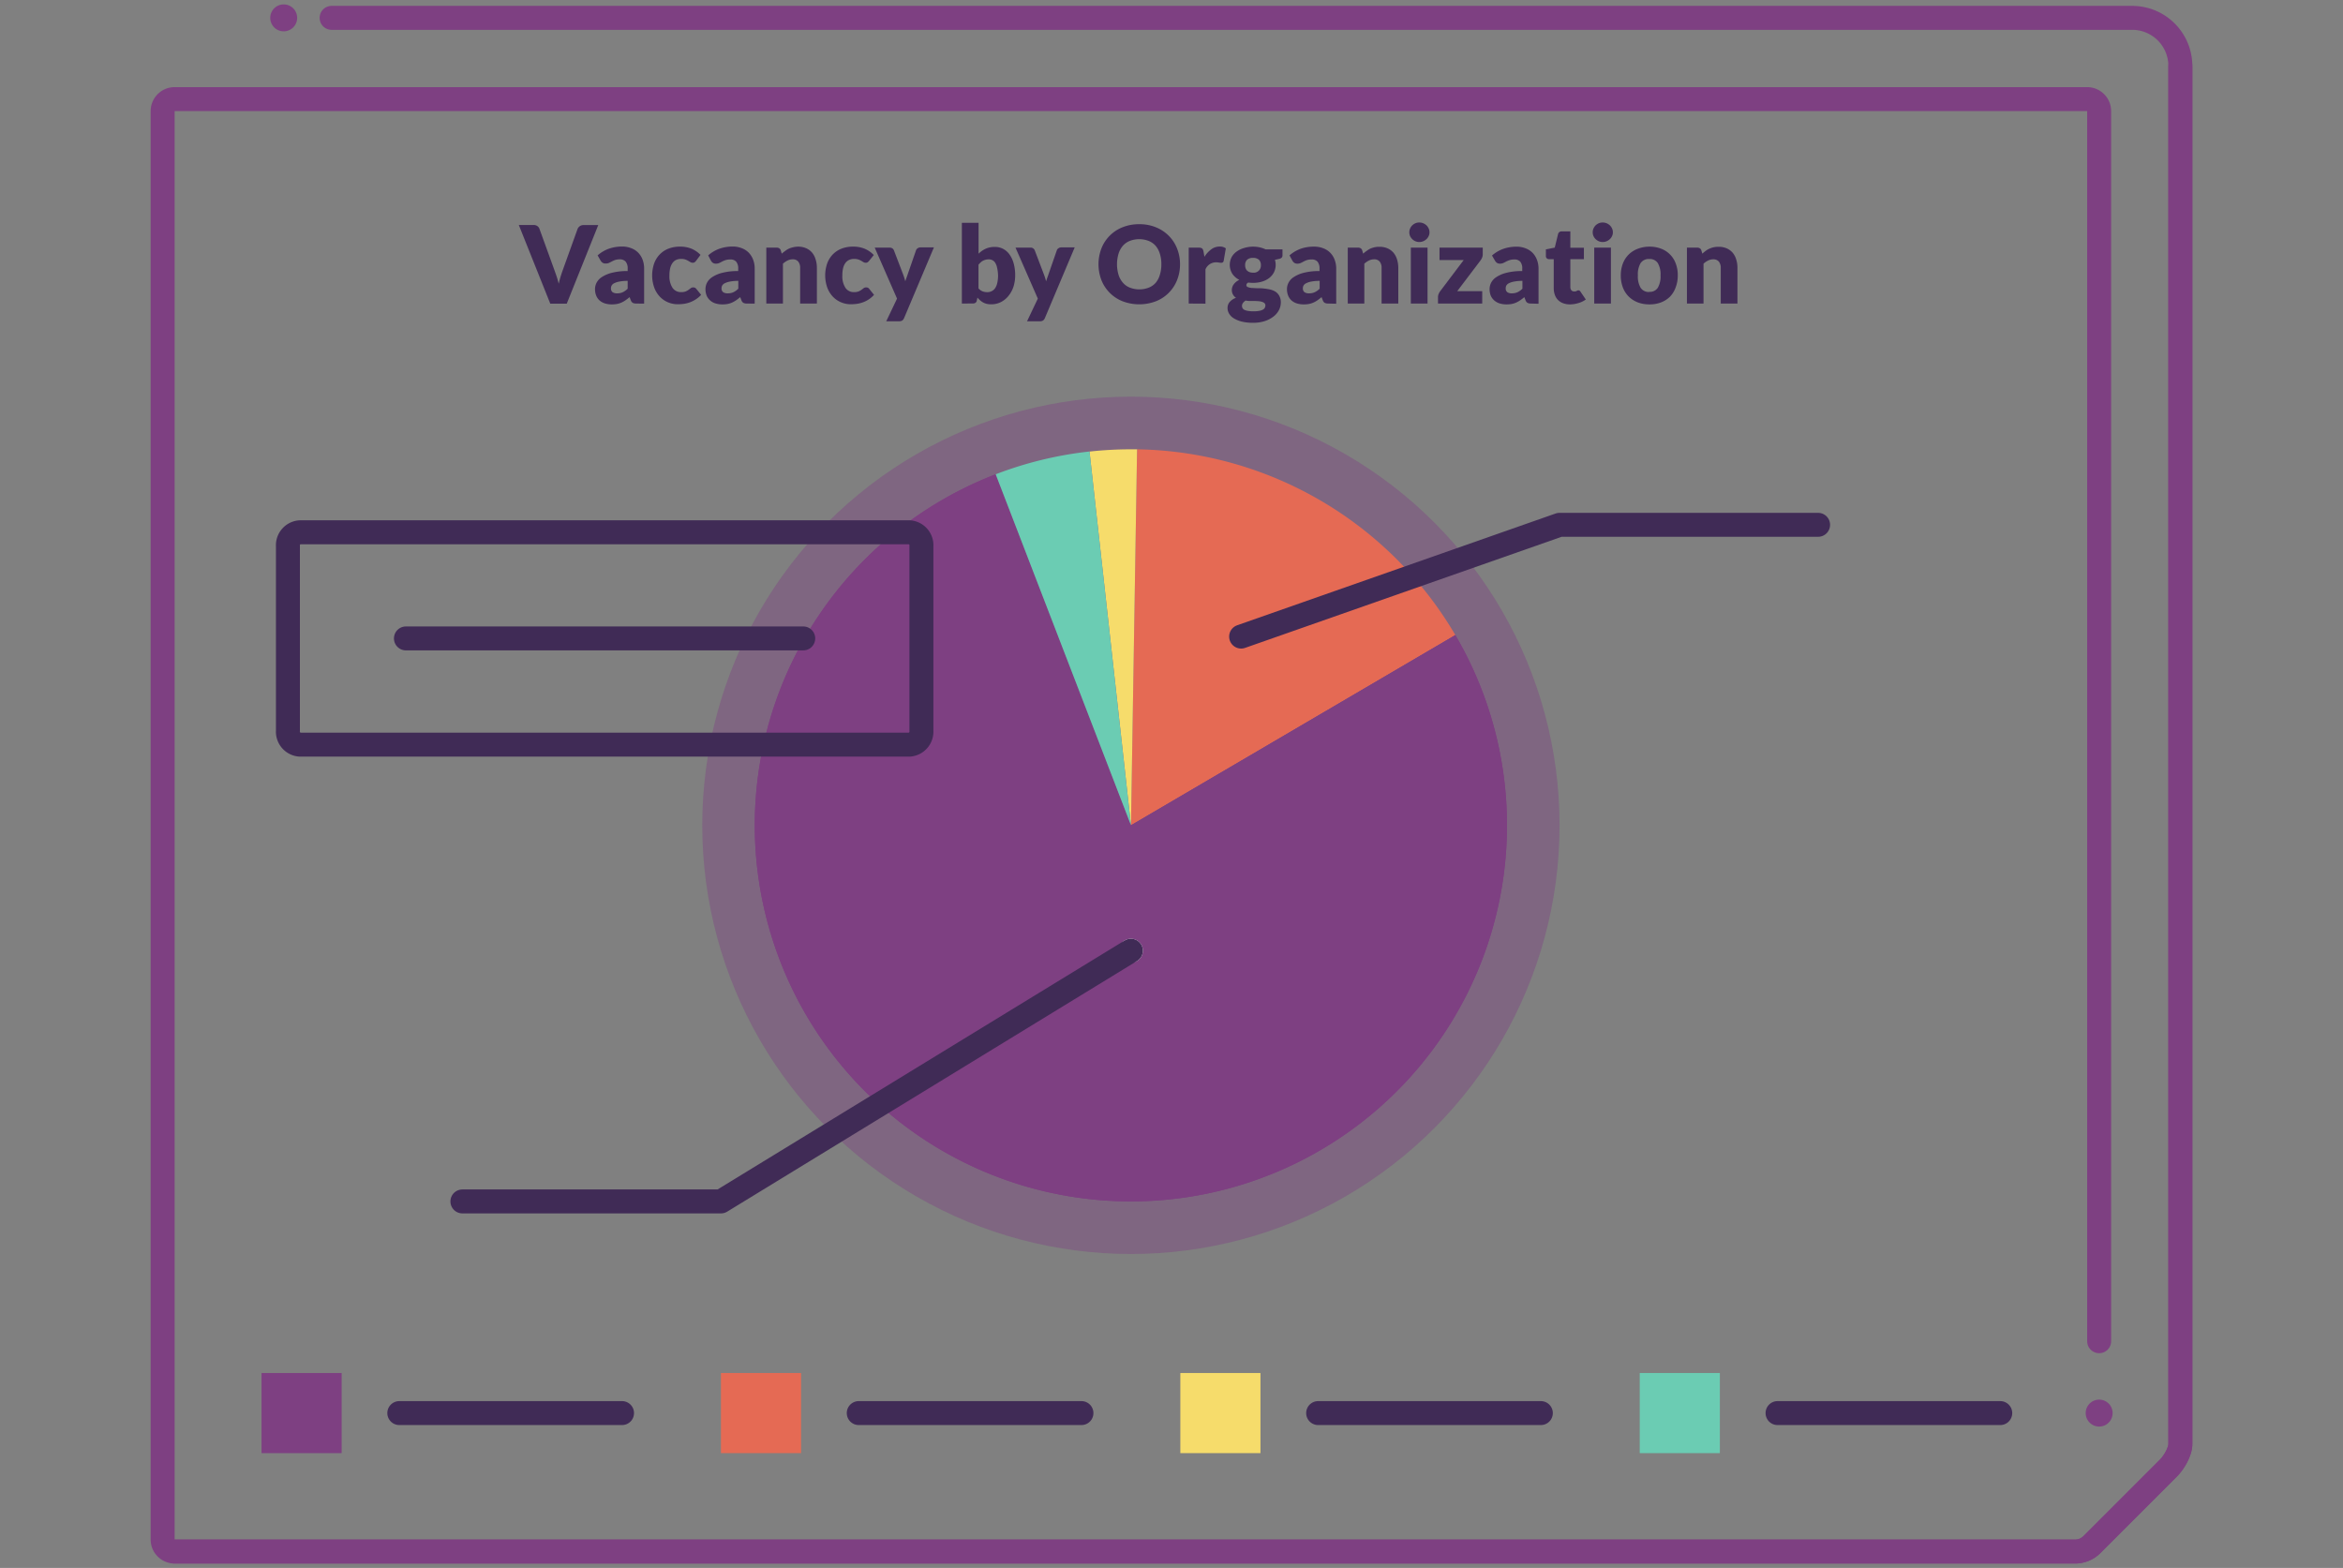 <?xml version="1.0" encoding="UTF-8"?> <svg xmlns="http://www.w3.org/2000/svg" width="665" height="445" viewBox="0 0 665 445"><rect x="0" y="0" width="665" height="445" fill="#808080" stroke="none"/><circle cx="320.98" cy="234.24" r="121.66" fill="#7e4082" opacity="0.4"></circle><path d="M413.07,180.25a106.69,106.69,0,0,0-90.34-52.73L321,234.24Z" fill="#e56a54"></path><path d="M322.73,127.52l-1.75,0a108.45,108.45,0,0,0-11.75.64L321,234.24Z" fill="#f6dc6b"></path><path d="M321,234.24,282.6,134.61a106.75,106.75,0,1,0,130.47,45.64Z" fill="#7e4082"></path><path d="M321,234.24,282.6,134.61a106.75,106.75,0,1,0,130.47,45.64Z" fill="#7e4082"></path><path d="M309.23,128.14a106.29,106.29,0,0,0-26.63,6.47L321,234.24Z" fill="#6bccb3"></path><path d="M147.25,63.85h4.16a1.88,1.88,0,0,1,1.1.31,1.6,1.6,0,0,1,.61.81l4.32,11.93c.19.52.39,1.09.59,1.7s.38,1.26.55,1.93c.15-.67.31-1.32.5-1.93s.38-1.18.56-1.7L163.92,65a1.81,1.81,0,0,1,.6-.77,1.74,1.74,0,0,1,1.09-.35h4.19l-8.94,22.3h-4.68Z" fill="#402b56"></path><path d="M180.6,86.15a2.25,2.25,0,0,1-1-.19,1.39,1.39,0,0,1-.57-.76l-.34-.87c-.39.33-.78.63-1.14.88a7.24,7.24,0,0,1-1.14.65,5.79,5.79,0,0,1-1.26.4,7.38,7.38,0,0,1-1.47.13,6.44,6.44,0,0,1-2-.28,4.19,4.19,0,0,1-1.51-.84,3.71,3.71,0,0,1-.95-1.37,4.88,4.88,0,0,1-.34-1.9,3.91,3.91,0,0,1,.43-1.73,4.24,4.24,0,0,1,1.48-1.62,9.27,9.27,0,0,1,2.85-1.22,17.23,17.23,0,0,1,4.51-.5v-.67a3,3,0,0,0-.57-2A2.12,2.12,0,0,0,176,73.6a4.44,4.44,0,0,0-1.38.18,6.45,6.45,0,0,0-.95.42l-.82.41a2.3,2.3,0,0,1-1,.18,1.47,1.47,0,0,1-.83-.23,1.82,1.82,0,0,1-.55-.59l-.85-1.49a9.77,9.77,0,0,1,3.19-1.89,11.22,11.22,0,0,1,3.75-.62,6.92,6.92,0,0,1,2.6.47,5.43,5.43,0,0,1,2,1.3,5.78,5.78,0,0,1,1.24,2,7.26,7.26,0,0,1,.42,2.51v9.92Zm-5.45-2.9a3.67,3.67,0,0,0,1.61-.32,4.79,4.79,0,0,0,1.39-1V79.72a11.6,11.6,0,0,0-2.34.19,5.39,5.39,0,0,0-1.45.46,1.64,1.64,0,0,0-.74.63,1.49,1.49,0,0,0-.21.77,1.35,1.35,0,0,0,.44,1.15A2.17,2.17,0,0,0,175.15,83.25Z" fill="#402b56"></path><path d="M197.58,74a2.74,2.74,0,0,1-.41.42.92.92,0,0,1-.57.15,1.24,1.24,0,0,1-.63-.17l-.64-.37a4.47,4.47,0,0,0-.82-.38,3.64,3.64,0,0,0-1.18-.17,3.39,3.39,0,0,0-1.51.32,2.79,2.79,0,0,0-1,.92,4.32,4.32,0,0,0-.62,1.46,8.93,8.93,0,0,0-.2,2,6,6,0,0,0,.88,3.51,2.85,2.85,0,0,0,2.43,1.22,3.57,3.57,0,0,0,1.31-.2,4.79,4.79,0,0,0,.82-.46l.62-.47a1.13,1.13,0,0,1,.71-.21,1,1,0,0,1,.85.41l1.38,1.7A7.78,7.78,0,0,1,197.42,85a8,8,0,0,1-1.66.82,8.89,8.89,0,0,1-1.71.42,13.76,13.76,0,0,1-1.67.11,7.14,7.14,0,0,1-2.78-.55,6.85,6.85,0,0,1-2.32-1.6,7.6,7.6,0,0,1-1.59-2.58,10.46,10.46,0,0,1-.08-6.69,7.21,7.21,0,0,1,1.52-2.59,7,7,0,0,1,2.47-1.72A8.7,8.7,0,0,1,193,70a8.32,8.32,0,0,1,3.28.59,7.87,7.87,0,0,1,2.54,1.75Z" fill="#402b56"></path><path d="M212,86.15a2.25,2.25,0,0,1-1-.19,1.39,1.39,0,0,1-.57-.76l-.34-.87c-.4.33-.78.63-1.15.88a7.24,7.24,0,0,1-1.14.65,5.71,5.71,0,0,1-1.25.4,7.55,7.55,0,0,1-1.48.13,6.42,6.42,0,0,1-2-.28,4,4,0,0,1-1.51-.84,3.85,3.85,0,0,1-1-1.37,5.08,5.08,0,0,1-.33-1.9,4,4,0,0,1,.42-1.73,4.27,4.27,0,0,1,1.49-1.62A9.1,9.1,0,0,1,205,77.43a17.32,17.32,0,0,1,4.52-.5v-.67a2.94,2.94,0,0,0-.58-2,2.11,2.11,0,0,0-1.63-.62,4.33,4.33,0,0,0-1.37.18,6.15,6.15,0,0,0-1,.42c-.28.15-.55.29-.82.41a2.27,2.27,0,0,1-.95.18,1.5,1.5,0,0,1-.83-.23,1.78,1.78,0,0,1-.54-.59L201,72.48a9.87,9.87,0,0,1,3.19-1.89,11.28,11.28,0,0,1,3.76-.62,6.87,6.87,0,0,1,2.59.47,5.56,5.56,0,0,1,2,1.3,5.91,5.91,0,0,1,1.23,2,7,7,0,0,1,.43,2.51v9.92Zm-5.45-2.9a3.7,3.7,0,0,0,1.61-.32,4.93,4.93,0,0,0,1.39-1V79.72a11.6,11.6,0,0,0-2.34.19,5.47,5.47,0,0,0-1.46.46A1.75,1.75,0,0,0,205,81a1.49,1.49,0,0,0-.21.77,1.33,1.33,0,0,0,.45,1.15A2.15,2.15,0,0,0,206.52,83.25Z" fill="#402b56"></path><path d="M217.5,86.15V70.28h2.94a1.29,1.29,0,0,1,.74.2,1,1,0,0,1,.42.6l.28.91a11.69,11.69,0,0,1,1-.79,5.27,5.27,0,0,1,1-.62,6.13,6.13,0,0,1,1.21-.4A6.24,6.24,0,0,1,226.5,70a5.52,5.52,0,0,1,2.3.45,4.72,4.72,0,0,1,1.69,1.25,5.35,5.35,0,0,1,1,1.91,7.8,7.8,0,0,1,.36,2.41V86.15h-4.75V76.06a2.81,2.81,0,0,0-.53-1.81A1.94,1.94,0,0,0,225,73.6a3.24,3.24,0,0,0-1.47.34,5.47,5.47,0,0,0-1.31.9V86.15Z" fill="#402b56"></path><path d="M246.7,74a2.77,2.77,0,0,1-.42.42.91.91,0,0,1-.56.15,1.25,1.25,0,0,1-.64-.17l-.63-.37a4.59,4.59,0,0,0-.83-.38,3.64,3.64,0,0,0-1.18-.17,3.32,3.32,0,0,0-1.5.32,2.74,2.74,0,0,0-1.05.92,4.12,4.12,0,0,0-.61,1.46,8.35,8.35,0,0,0-.2,2,6,6,0,0,0,.88,3.51,2.82,2.82,0,0,0,2.42,1.22,3.57,3.57,0,0,0,1.31-.2,4.79,4.79,0,0,0,.82-.46l.62-.47a1.15,1.15,0,0,1,.71-.21,1,1,0,0,1,.86.41l1.37,1.7A7.78,7.78,0,0,1,246.53,85a8,8,0,0,1-1.66.82,8.89,8.89,0,0,1-1.71.42,13.63,13.63,0,0,1-1.67.11,7.09,7.09,0,0,1-2.77-.55,6.79,6.79,0,0,1-2.33-1.6,7.6,7.6,0,0,1-1.59-2.58,10.46,10.46,0,0,1-.08-6.69,7.36,7.36,0,0,1,1.52-2.59,7,7,0,0,1,2.48-1.72,8.63,8.63,0,0,1,3.42-.62,8.3,8.3,0,0,1,3.27.59A7.76,7.76,0,0,1,248,72.38Z" fill="#402b56"></path><path d="M256.61,90.26a1.71,1.71,0,0,1-.52.7,1.67,1.67,0,0,1-1,.22h-3.55l3.06-6.43-6.33-14.47h4.19a1.37,1.37,0,0,1,.86.24,1.34,1.34,0,0,1,.42.59l2.61,6.83a15.91,15.91,0,0,1,.59,1.9c.1-.32.22-.65.34-1s.24-.64.35-1l2.36-6.8a1.1,1.1,0,0,1,.48-.59,1.37,1.37,0,0,1,.77-.24h3.83Z" fill="#402b56"></path><path d="M273,86.15V63.24h4.74V72a7.39,7.39,0,0,1,2-1.4,6.16,6.16,0,0,1,2.64-.52,5,5,0,0,1,2.29.53,5.22,5.22,0,0,1,1.82,1.57,7.92,7.92,0,0,1,1.2,2.53,12.26,12.26,0,0,1,.44,3.41,10.59,10.59,0,0,1-.5,3.31A8.25,8.25,0,0,1,286.21,84a6.52,6.52,0,0,1-2.14,1.74,6.1,6.1,0,0,1-2.77.63,5.4,5.4,0,0,1-1.26-.14,4.15,4.15,0,0,1-1-.39,4.72,4.72,0,0,1-.86-.6c-.26-.24-.51-.49-.76-.77l-.17.8a1,1,0,0,1-.39.67,1.33,1.33,0,0,1-.74.19Zm7.74-12.55a3.93,3.93,0,0,0-.94.1A3.79,3.79,0,0,0,279,74a2.74,2.74,0,0,0-.66.47,6.49,6.49,0,0,0-.62.65v6.73a3,3,0,0,0,1.17.84,3.8,3.8,0,0,0,1.31.23,2.71,2.71,0,0,0,1.21-.26,2.43,2.43,0,0,0,1-.83,4.37,4.37,0,0,0,.63-1.49,9.08,9.08,0,0,0,.23-2.24A10.5,10.5,0,0,0,283,76a4.24,4.24,0,0,0-.51-1.38,2,2,0,0,0-.79-.76A2.33,2.33,0,0,0,280.69,73.6Z" fill="#402b56"></path><path d="M296.57,90.26a1.63,1.63,0,0,1-.52.7,1.67,1.67,0,0,1-1,.22h-3.55l3.06-6.43-6.33-14.47h4.19a1.24,1.24,0,0,1,1.29.83l2.6,6.83a18.07,18.07,0,0,1,.6,1.9c.1-.32.21-.65.33-1s.24-.64.35-1l2.36-6.8a1.1,1.1,0,0,1,.48-.59,1.38,1.38,0,0,1,.78-.24h3.82Z" fill="#402b56"></path><path d="M334.92,75a11.93,11.93,0,0,1-.84,4.5,10.64,10.64,0,0,1-6,6,13.32,13.32,0,0,1-9.47,0,10.65,10.65,0,0,1-6-6,12.61,12.61,0,0,1,0-9,10.61,10.61,0,0,1,6-6,12.43,12.43,0,0,1,4.74-.87,12.23,12.23,0,0,1,4.73.88,10.91,10.91,0,0,1,3.65,2.41,10.64,10.64,0,0,1,2.35,3.61A11.86,11.86,0,0,1,334.92,75Zm-5.3,0a9.47,9.47,0,0,0-.43-3A6.19,6.19,0,0,0,328,69.77a5.22,5.22,0,0,0-2-1.4,7.46,7.46,0,0,0-5.32,0,5.18,5.18,0,0,0-2,1.4A6.36,6.36,0,0,0,317.47,72a10.54,10.54,0,0,0,0,6,6.23,6.23,0,0,0,1.24,2.24,5.07,5.07,0,0,0,2,1.4,7.46,7.46,0,0,0,5.32,0,5.11,5.11,0,0,0,2-1.4A6.06,6.06,0,0,0,329.19,78,9.55,9.55,0,0,0,329.62,75Z" fill="#402b56"></path><path d="M337.39,86.15V70.28h2.82a2.49,2.49,0,0,1,.59.06,1.14,1.14,0,0,1,.4.19.91.91,0,0,1,.24.35,3.34,3.34,0,0,1,.15.52l.26,1.48a7.77,7.77,0,0,1,1.95-2.13,4,4,0,0,1,2.38-.78,2.77,2.77,0,0,1,1.74.52L347.31,74a.62.62,0,0,1-.25.45.79.79,0,0,1-.49.13,3.78,3.78,0,0,1-.61-.06,4.39,4.39,0,0,0-.89-.07,3.24,3.24,0,0,0-2.93,2v9.73Z" fill="#402b56"></path><path d="M355.63,70a9,9,0,0,1,1.91.2,7.92,7.92,0,0,1,1.66.57H364V72.5a.85.85,0,0,1-.23.62,1.42,1.42,0,0,1-.75.36l-1.17.26a4.78,4.78,0,0,1-.28,3.56,5,5,0,0,1-1.36,1.62,6.51,6.51,0,0,1-2,1,8.64,8.64,0,0,1-2.53.36,10.45,10.45,0,0,1-1.41-.09c-.34.21-.52.44-.52.71a.6.6,0,0,0,.42.58,4,4,0,0,0,1.11.25c.46,0,1,.07,1.58.07s1.19,0,1.8.08a15.17,15.17,0,0,1,1.81.28,5,5,0,0,1,1.58.65A3.35,3.35,0,0,1,363.11,84a3.8,3.8,0,0,1,.42,1.89A4.73,4.73,0,0,1,363,88a5.58,5.58,0,0,1-1.53,1.82A8.05,8.05,0,0,1,359,91.12a10.54,10.54,0,0,1-3.37.49,13.16,13.16,0,0,1-3.22-.35,8.11,8.11,0,0,1-2.25-.93A3.8,3.8,0,0,1,348.84,89a3.06,3.06,0,0,1-.43-1.56,2.58,2.58,0,0,1,.64-1.78,4.21,4.21,0,0,1,1.76-1.14,2.58,2.58,0,0,1-1.18-2.3,2.27,2.27,0,0,1,.13-.74,2.42,2.42,0,0,1,.38-.75,3.62,3.62,0,0,1,.66-.71,4.16,4.16,0,0,1,.95-.59,5.2,5.2,0,0,1-2-1.75,4.81,4.81,0,0,1-.2-4.67A4.78,4.78,0,0,1,351,71.39a6.64,6.64,0,0,1,2.08-1A8.84,8.84,0,0,1,355.63,70Zm3.52,16.69a.81.81,0,0,0-.24-.62,1.73,1.73,0,0,0-.64-.38,4.65,4.65,0,0,0-.95-.2,10.63,10.63,0,0,0-1.17-.06h-1.3a7.4,7.4,0,0,1-1.33-.13,3,3,0,0,0-.73.68,1.36,1.36,0,0,0-.28.85,1.25,1.25,0,0,0,.15.61,1.09,1.09,0,0,0,.51.48,3.23,3.23,0,0,0,1,.31,8.57,8.57,0,0,0,1.57.12,8.71,8.71,0,0,0,1.69-.13,3.34,3.34,0,0,0,1-.34,1.32,1.32,0,0,0,.55-.52A1.53,1.53,0,0,0,359.15,86.69Zm-3.52-9.31a2,2,0,0,0,2.24-2.11,2.11,2.11,0,0,0-.53-1.52,2.31,2.31,0,0,0-1.71-.55,2.34,2.34,0,0,0-1.71.55,2.11,2.11,0,0,0-.52,1.52,2.55,2.55,0,0,0,.13.84,1.65,1.65,0,0,0,.4.66,2,2,0,0,0,.7.45A2.72,2.72,0,0,0,355.63,77.38Z" fill="#402b56"></path><path d="M377,86.15a2.25,2.25,0,0,1-1-.19,1.39,1.39,0,0,1-.57-.76l-.34-.87c-.4.33-.78.63-1.14.88a7.24,7.24,0,0,1-1.14.65,6,6,0,0,1-1.26.4,7.48,7.48,0,0,1-1.48.13,6.42,6.42,0,0,1-2-.28,4.19,4.19,0,0,1-1.51-.84,3.71,3.71,0,0,1-.95-1.37,4.88,4.88,0,0,1-.34-1.9,3.91,3.91,0,0,1,.43-1.73,4.16,4.16,0,0,1,1.48-1.62A9.16,9.16,0,0,1,370,77.43a17.23,17.23,0,0,1,4.51-.5v-.67a3,3,0,0,0-.57-2,2.12,2.12,0,0,0-1.63-.62,4.44,4.44,0,0,0-1.38.18,6,6,0,0,0-.95.42l-.82.41a2.3,2.3,0,0,1-.95.18,1.51,1.51,0,0,1-.84-.23,1.78,1.78,0,0,1-.54-.59L366,72.48a10,10,0,0,1,3.19-1.89A11.28,11.28,0,0,1,373,70a6.87,6.87,0,0,1,2.59.47,5.47,5.47,0,0,1,2,1.3,5.61,5.61,0,0,1,1.23,2,7,7,0,0,1,.43,2.51v9.92Zm-5.45-2.9a3.67,3.67,0,0,0,1.61-.32,4.79,4.79,0,0,0,1.39-1V79.72a11.6,11.6,0,0,0-2.34.19,5.27,5.27,0,0,0-1.45.46A1.64,1.64,0,0,0,370,81a1.49,1.49,0,0,0-.21.77,1.35,1.35,0,0,0,.44,1.15A2.17,2.17,0,0,0,371.54,83.25Z" fill="#402b56"></path><path d="M382.53,86.15V70.28h2.94a1.34,1.34,0,0,1,.74.2,1,1,0,0,1,.42.6l.27.91c.31-.28.63-.55,1-.79a5.57,5.57,0,0,1,1-.62,6.36,6.36,0,0,1,1.21-.4,6.24,6.24,0,0,1,1.41-.14,5.6,5.6,0,0,1,2.31.45,4.81,4.81,0,0,1,1.69,1.25,5.51,5.51,0,0,1,1,1.91,8.11,8.11,0,0,1,.35,2.41V86.15h-4.74V76.06a2.75,2.75,0,0,0-.54-1.81,1.93,1.93,0,0,0-1.57-.65,3.24,3.24,0,0,0-1.47.34,5.52,5.52,0,0,0-1.32.9V86.15Z" fill="#402b56"></path><path d="M405.72,65.93a2.42,2.42,0,0,1-.23,1.07,2.82,2.82,0,0,1-.62.87,3.23,3.23,0,0,1-.93.6,3,3,0,0,1-1.12.22,2.83,2.83,0,0,1-1.09-.22,3.08,3.08,0,0,1-.9-.6,2.79,2.79,0,0,1-.61-.87,2.56,2.56,0,0,1-.22-1.07,2.61,2.61,0,0,1,.22-1.08,2.88,2.88,0,0,1,.61-.89,3.08,3.08,0,0,1,.9-.6,2.82,2.82,0,0,1,1.09-.21,3,3,0,0,1,1.12.21,3.23,3.23,0,0,1,.93.6,2.91,2.91,0,0,1,.62.89A2.47,2.47,0,0,1,405.72,65.93Zm-.55,4.35V86.15h-4.74V70.28Z" fill="#402b56"></path><path d="M420.84,72.18a2.48,2.48,0,0,1-.18.93,4,4,0,0,1-.43.77l-6.63,8.75h7.09v3.52H408.14V84.22a2.1,2.1,0,0,1,.16-.73,3.53,3.53,0,0,1,.45-.83l6.69-8.86h-6.87V70.28h12.27Z" fill="#402b56"></path><path d="M434.55,86.15a2.25,2.25,0,0,1-1-.19,1.39,1.39,0,0,1-.57-.76l-.34-.87c-.4.33-.78.63-1.15.88a7.24,7.24,0,0,1-1.14.65,5.71,5.71,0,0,1-1.25.4,7.55,7.55,0,0,1-1.48.13,6.42,6.42,0,0,1-2-.28,4.11,4.11,0,0,1-1.51-.84,3.85,3.85,0,0,1-1-1.37,5.08,5.08,0,0,1-.33-1.9,4,4,0,0,1,.42-1.73,4.27,4.27,0,0,1,1.49-1.62,9.1,9.1,0,0,1,2.84-1.22,17.32,17.32,0,0,1,4.52-.5v-.67a3,3,0,0,0-.57-2,2.14,2.14,0,0,0-1.63-.62,4.4,4.4,0,0,0-1.38.18,6.15,6.15,0,0,0-1,.42c-.28.15-.55.29-.82.41a2.27,2.27,0,0,1-.95.18,1.5,1.5,0,0,1-.83-.23,1.78,1.78,0,0,1-.54-.59l-.86-1.49a9.87,9.87,0,0,1,3.19-1.89,11.28,11.28,0,0,1,3.76-.62,6.87,6.87,0,0,1,2.59.47,5.56,5.56,0,0,1,2,1.3,5.91,5.91,0,0,1,1.23,2,7,7,0,0,1,.43,2.51v9.92Zm-5.45-2.9a3.7,3.7,0,0,0,1.61-.32,4.79,4.79,0,0,0,1.39-1V79.72a11.6,11.6,0,0,0-2.34.19,5.47,5.47,0,0,0-1.46.46,1.75,1.75,0,0,0-.74.63,1.48,1.48,0,0,0-.2.77,1.33,1.33,0,0,0,.44,1.15A2.15,2.15,0,0,0,429.1,83.25Z" fill="#402b56"></path><path d="M445.65,86.39a5.53,5.53,0,0,1-2-.33,4.06,4.06,0,0,1-1.46-.93,3.93,3.93,0,0,1-.89-1.46,5.52,5.52,0,0,1-.31-1.92v-8.2h-1.34a.85.85,0,0,1-.89-.93V70.77l2.52-.49.94-3.87a1,1,0,0,1,1-.74h2.48v4.64h3.85v3.24h-3.85v7.88a1.46,1.46,0,0,0,.26.91.92.92,0,0,0,.78.36,1.34,1.34,0,0,0,.43,0l.31-.12.24-.13a.76.76,0,0,1,.27-.05.56.56,0,0,1,.35.1,1.45,1.45,0,0,1,.26.31L450.09,85a6.55,6.55,0,0,1-2.06,1A8.25,8.25,0,0,1,445.65,86.39Z" fill="#402b56"></path><path d="M457.77,65.93a2.42,2.42,0,0,1-.23,1.07,2.82,2.82,0,0,1-.62.87,3.23,3.23,0,0,1-.93.6,3,3,0,0,1-1.12.22,2.83,2.83,0,0,1-1.09-.22,3.08,3.08,0,0,1-.9-.6,2.79,2.79,0,0,1-.61-.87,2.56,2.56,0,0,1-.22-1.07,2.61,2.61,0,0,1,.22-1.08,2.88,2.88,0,0,1,.61-.89,3.08,3.08,0,0,1,.9-.6,2.82,2.82,0,0,1,1.09-.21,3,3,0,0,1,1.12.21,3.23,3.23,0,0,1,.93.6,2.91,2.91,0,0,1,.62.89A2.47,2.47,0,0,1,457.77,65.93Zm-.55,4.35V86.15h-4.74V70.28Z" fill="#402b56"></path><path d="M468.11,70a9.05,9.05,0,0,1,3.29.56,7.05,7.05,0,0,1,4.2,4.19,9,9,0,0,1,.59,3.38,9.23,9.23,0,0,1-.59,3.42A7.28,7.28,0,0,1,474,84.18a7.36,7.36,0,0,1-2.55,1.64,9,9,0,0,1-3.29.57,9.24,9.24,0,0,1-3.31-.57,7.54,7.54,0,0,1-2.57-1.64,7.32,7.32,0,0,1-1.67-2.59,9.43,9.43,0,0,1-.59-3.42,9.25,9.25,0,0,1,.59-3.38,7.33,7.33,0,0,1,1.67-2.57,7.5,7.5,0,0,1,2.57-1.62A9.24,9.24,0,0,1,468.11,70Zm0,12.83a2.68,2.68,0,0,0,2.41-1.15,6.34,6.34,0,0,0,.78-3.51,6.31,6.31,0,0,0-.78-3.51,2.7,2.7,0,0,0-2.41-1.15,2.78,2.78,0,0,0-2.46,1.15,6.31,6.31,0,0,0-.78,3.51,6.34,6.34,0,0,0,.78,3.51A2.75,2.75,0,0,0,468.11,82.87Z" fill="#402b56"></path><path d="M478.79,86.15V70.28h2.94a1.32,1.32,0,0,1,.74.2,1,1,0,0,1,.42.6l.28.91a10.2,10.2,0,0,1,.95-.79,5,5,0,0,1,1.05-.62,6.26,6.26,0,0,1,1.2-.4,6.39,6.39,0,0,1,1.42-.14,5.55,5.55,0,0,1,2.3.45,4.81,4.81,0,0,1,1.69,1.25,5.35,5.35,0,0,1,1,1.91,7.8,7.8,0,0,1,.35,2.41V86.15h-4.74V76.06a2.81,2.81,0,0,0-.53-1.81,2,2,0,0,0-1.58-.65,3.24,3.24,0,0,0-1.47.34,5.28,5.28,0,0,0-1.31.9V86.15Z" fill="#402b56"></path><rect x="74.23" y="389.68" width="22.74" height="22.74" fill="#7e4082"></rect><line x1="113.33" y1="401.05" x2="176.55" y2="401.05" fill="none" stroke="#402b56" stroke-linecap="round" stroke-linejoin="round" stroke-width="6.8"></line><rect x="204.62" y="389.68" width="22.74" height="22.74" fill="#e56a54"></rect><line x1="243.73" y1="401.05" x2="306.94" y2="401.05" fill="none" stroke="#402b56" stroke-linecap="round" stroke-linejoin="round" stroke-width="6.8"></line><rect x="335.01" y="389.68" width="22.74" height="22.74" fill="#f6dc6b"></rect><line x1="374.12" y1="401.05" x2="437.33" y2="401.05" fill="none" stroke="#402b56" stroke-linecap="round" stroke-linejoin="round" stroke-width="6.8"></line><rect x="465.4" y="389.68" width="22.74" height="22.74" fill="#6bccb3"></rect><line x1="504.51" y1="401.05" x2="567.72" y2="401.05" fill="none" stroke="#402b56" stroke-linecap="round" stroke-linejoin="round" stroke-width="6.8"></line><polygon points="320.98 269.82 320.98 269.82 320.98 269.82 320.98 269.82" fill="none" stroke="#fff" stroke-linecap="round" stroke-linejoin="round" stroke-width="6.8"></polygon><polyline points="320.98 269.82 204.62 340.98 131.24 340.98" fill="none" stroke="#402b56" stroke-linecap="round" stroke-linejoin="round" stroke-width="6.8"></polyline><polyline points="352.26 180.67 442.64 148.95 516.02 148.95" fill="none" stroke="#402b56" stroke-linecap="round" stroke-linejoin="round" stroke-width="6.8"></polyline><path d="M258.07,211.34H85.12a3.69,3.69,0,0,1-3.4-3.93V155a3.69,3.69,0,0,1,3.4-3.93h173a3.69,3.69,0,0,1,3.4,3.93v52.44A3.69,3.69,0,0,1,258.07,211.34Z" fill="none" stroke="#402b56" stroke-linecap="round" stroke-linejoin="round" stroke-width="6.8"></path><line x1="115.21" y1="181.19" x2="227.98" y2="181.19" fill="none" stroke="#402b56" stroke-linecap="round" stroke-linejoin="round" stroke-width="6.8"></line><line x1="80.52" y1="5.07" x2="80.52" y2="5.07" fill="none" stroke="#7e4082" stroke-linecap="round" stroke-linejoin="round" stroke-width="7.65"></line><path d="M594,438.1l-.48.48A5.44,5.44,0,0,0,594,438.1Z" fill="none"></path><path d="M94.12,5.07H605.17a13.67,13.67,0,0,1,13.67,13.68v391.1c0,1.89-1.53,4.95-3.42,6.84L594,438.11a6.83,6.83,0,0,1-5.07,2.24H49.56a3.4,3.4,0,0,1-3.4-3.4V31.53a3.4,3.4,0,0,1,3.4-3.4H592.39a3.4,3.4,0,0,1,3.4,3.4V380.65" fill="none" stroke="#7e4082" stroke-linecap="round" stroke-linejoin="round" stroke-width="6.8"></path><path d="M594,438.1l-.48.48A5.44,5.44,0,0,0,594,438.1Z" fill="none"></path><path d="M618.84,18.75v391.1c0,1.89-1.53,4.95-3.42,6.84L594,438.11a6.83,6.83,0,0,1-5.07,2.24H49.56" fill="none" stroke="#7e4082" stroke-linecap="round" stroke-linejoin="round" stroke-width="6.8"></path><line x1="595.79" y1="401.05" x2="595.79" y2="401.05" fill="none" stroke="#7e4082" stroke-linecap="round" stroke-linejoin="round" stroke-width="7.65"></line></svg> 